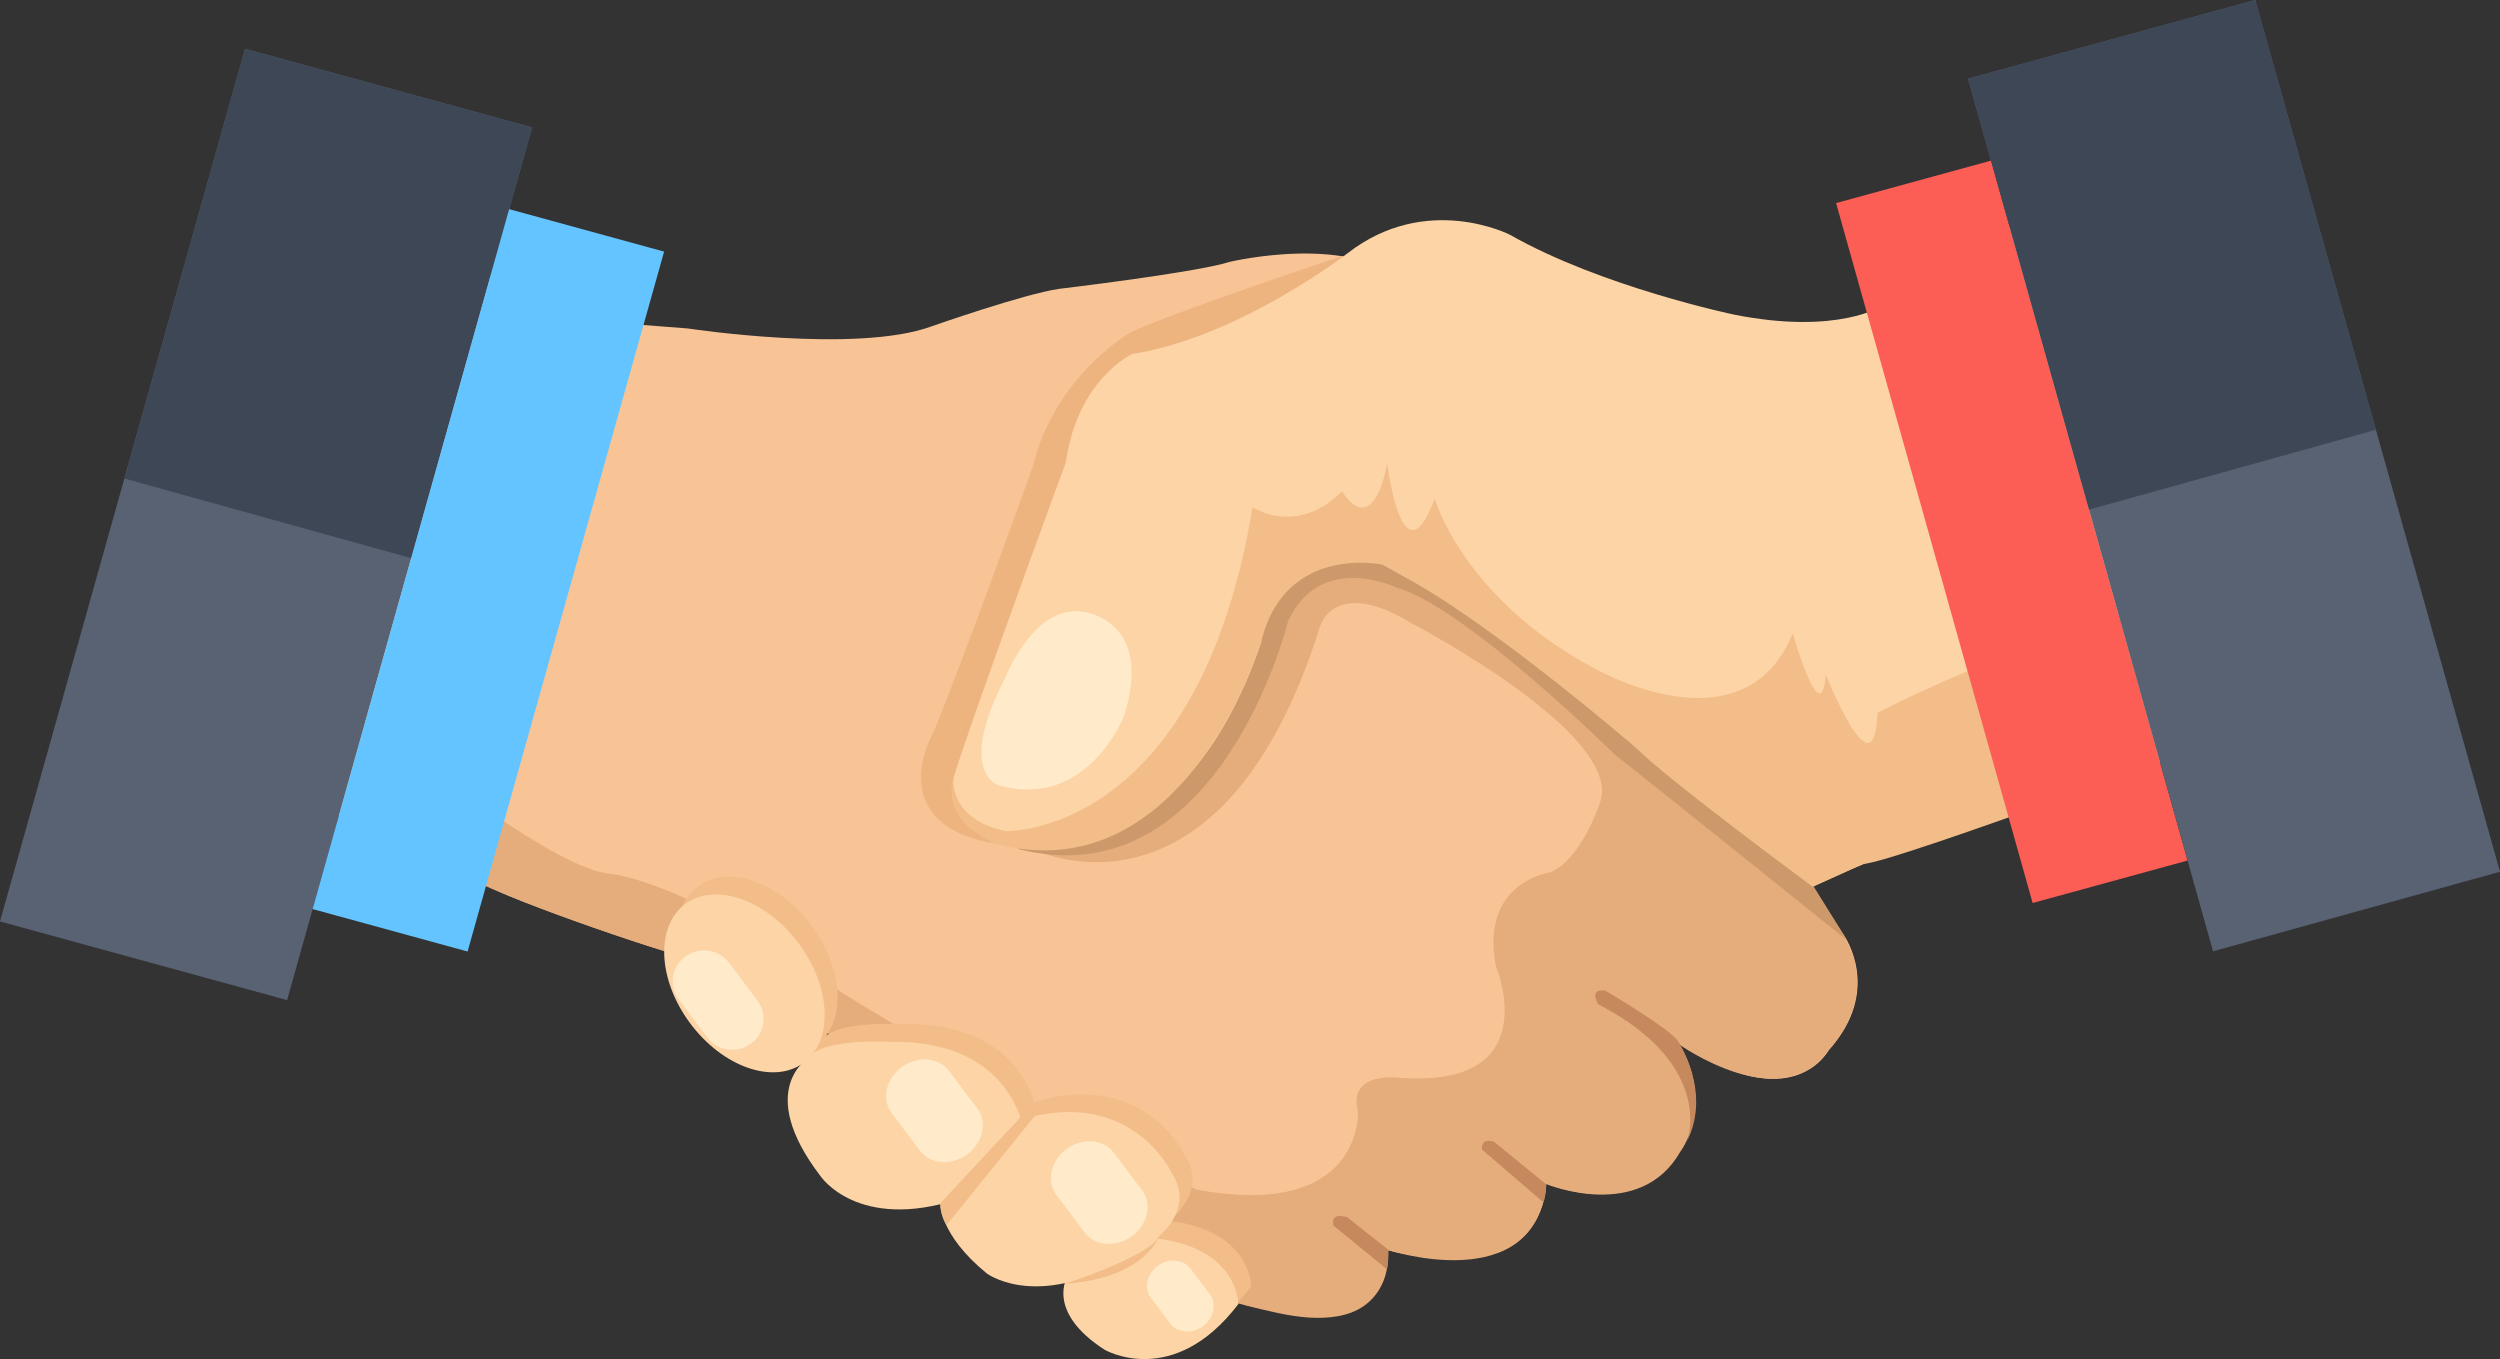 <?xml version="1.0" encoding="utf-8"?>
<svg xmlns="http://www.w3.org/2000/svg" fill="none" height="100%" overflow="visible" preserveAspectRatio="none" style="display: block;" viewBox="0 0 149 81" width="100%">
<rect x="0" y="0" width="149" height="81" fill="#333333" stroke="none"/>
<g id="Vector">
<path d="M109.925 55.785L107.998 52.824L83.853 17.09C80.855 13.793 73.28 15.609 73.28 15.609C71.308 16.244 63.134 17.214 63.134 17.214C61.037 17.513 55.514 19.453 55.514 19.453C51.018 21.102 40.998 19.577 40.998 19.577L36.117 19.198C32.396 18.563 14.284 9.045 14.284 9.045L10.953 36.893C10.665 36.74 10.377 36.58 10.089 36.426V43.735C10.104 43.742 10.119 43.75 10.134 43.757C13.612 45.442 17.097 47.127 20.574 48.804C21.623 49.498 22.945 49.95 24.074 50.497C25.595 51.233 27.116 51.963 28.652 52.656V52.663L28.756 52.707C29.583 53.079 30.417 53.436 31.259 53.764C33.762 54.742 37.018 55.88 39.58 56.675L42.526 57.681C43.782 58.163 44.948 58.703 46.122 59.395L66.169 72.933L70.023 75.851C71.759 77.12 74.646 77.879 74.646 77.879L78.758 78.389C82.421 78.01 82.738 74.516 82.738 74.516C86.268 75.464 89.288 74.64 89.288 74.64C92.175 73.561 92.153 70.541 92.153 70.541C96.945 72.277 99.086 69.862 99.086 69.862C102.896 66.011 99.942 62.036 99.942 62.036C106.876 66.814 109.017 62.547 109.017 62.547C112.199 59.038 109.925 55.785 109.925 55.785Z" fill="#F9C495"/>
<path d="M61.805 50.708C61.805 50.708 72.851 55.953 78.692 37.28C78.692 37.28 79.593 34.362 84.148 37.156C84.148 37.156 96.671 43.691 95.386 47.747C95.386 47.747 94.294 51.233 92.367 51.999C92.367 51.999 88.195 52.568 89.155 57.579C89.155 57.579 92.234 64.873 83.44 64.239C83.44 64.239 80.294 63.794 80.936 66.266C80.936 66.266 81.254 72.736 71.301 70.898C71.301 70.898 56.23 63.225 47.665 57.557C46.351 56.573 44.941 55.697 43.508 54.895C42.216 54.166 40.88 53.502 39.492 52.969C38.79 52.7 38.074 52.452 37.343 52.262C36.619 52.072 35.925 52.072 35.216 51.81C34.493 51.547 33.799 51.204 33.119 50.84C28.298 48.243 23.506 43.735 18.692 41.117C15.819 39.556 12.947 37.995 10.075 36.434V43.742C13.567 45.435 17.067 47.127 20.559 48.812C21.608 49.505 22.93 49.957 24.059 50.504C26.43 51.649 28.792 52.809 31.251 53.772C33.754 54.749 37.011 55.887 39.573 56.682C42.858 57.703 45.31 58.673 48.079 60.694C48.212 60.789 48.345 60.891 48.477 60.993L63.459 71.102L70.223 76.011C71.419 76.879 72.94 77.492 74.365 77.835C75.569 78.127 76.787 78.448 78.027 78.528C79.127 78.593 80.375 78.484 81.298 77.828C82.103 77.259 82.583 76.361 82.694 75.399C82.709 75.238 82.723 75.078 82.723 74.917C82.723 74.779 82.723 74.64 82.716 74.501C82.716 74.501 91.517 77.39 92.152 70.57C92.152 70.57 97.742 72.882 100.149 68.637C100.149 68.637 102.239 65.938 100.053 62.233C100.053 62.233 106.093 66.544 108.914 62.678C108.914 62.678 112.192 59.439 109.844 55.734L108.042 52.845L99.403 45.515L88.874 36.769L84.724 33.64L80.656 32.539L77.23 33.086L74.535 36.55L61.805 50.708Z" fill="#E5AC7C"/>
<path d="M60.676 50.599L71.079 38.374L80.944 32.218L84.37 33.276L96.568 42.371L108.109 52.736L108.087 52.824L110.088 56.04C110.088 56.04 97.063 45.595 96.229 44.961C96.229 44.961 87.302 36.142 83.189 35.004C83.189 35.004 78.692 32.845 76.765 37.032C76.772 37.025 72.682 53.67 60.676 50.599Z" fill="#CE996A"/>
<path d="M95.675 59.038C95.675 59.038 99.677 61.409 100.024 62.08C100.024 62.08 102.018 65.041 100.556 68.002C100.556 68.002 102.269 63.48 95.269 59.862C95.269 59.862 94.634 58.914 95.675 59.038Z" fill="#C6885D"/>
<path d="M89.037 68.046L92.153 70.585C92.153 70.585 92.168 71.124 91.991 71.664L88.328 68.513C88.328 68.513 88.203 67.791 89.037 68.046Z" fill="#C6885D"/>
<path d="M80.294 72.547L82.753 74.494C82.753 74.494 82.775 75.085 82.665 75.647L79.475 73.043C79.482 73.05 79.209 72.226 80.294 72.547Z" fill="#C6885D"/>
<path d="M83.853 17.061L79.976 15.266C79.976 15.266 70.407 18.439 67.454 19.767C67.454 19.767 62.89 22.305 61.547 27.827C61.547 27.827 57.5 39.118 55.64 43.626C55.64 43.626 51.918 49.972 61.096 50.475L76.705 25.857L83.853 17.061Z" fill="#EDB480"/>
<path d="M134.246 4.515L112.191 18.221C112.191 18.221 109.563 19.986 103.36 18.753C103.36 18.753 95.46 17.105 90.003 13.997C90.003 13.997 85.026 11.43 80.308 15.099C80.308 15.099 73.884 20.088 67.468 21.102C67.468 21.102 64.212 22.626 63.532 27.528C63.532 27.528 58.031 42.481 56.872 46.222C56.872 46.222 55.713 49.14 60.018 50.409C60.018 50.409 70.207 52.904 75.169 38.272C75.169 38.272 75.206 35.529 76.971 34.129C78.558 32.86 81.851 32.889 82.619 33.37L84.332 34.304L92.979 40.227C92.979 40.227 97.52 43.524 100.259 46.572L108.049 52.831C108.049 52.831 109.784 52.007 111.069 51.496C111.069 51.496 131.943 43.261 134.335 43.429L134.246 4.515Z" fill="#FDD4A6"/>
<path d="M134.248 43.407C134.248 43.407 112.96 51.394 111.063 51.489L108.043 52.853C108.043 52.853 99.278 46.383 97.543 44.603C97.543 44.603 89.716 37.849 84.452 34.8L82.399 33.655C82.399 33.655 76.573 32.386 75.163 38.265C75.163 38.265 70.688 53.239 59.369 50.3C59.369 50.3 56.054 49.031 56.844 46.281C56.844 46.281 56.393 48.753 59.923 49.534C59.923 49.534 71.397 49.935 74.653 30.227C74.653 30.227 77.289 32.006 79.984 29.278C79.984 29.278 81.72 32.32 82.68 27.63C82.68 27.63 83.58 34.924 85.507 29.723C85.507 29.723 87.198 35.602 94.863 39.745C94.863 39.745 103.856 45.033 106.847 37.754C106.847 37.754 108.56 43.757 108.818 40.205C108.818 40.205 111.727 47.565 111.897 42.488C111.897 42.488 122.426 36.901 134.248 34.865V43.407Z" fill="#F2BD88"/>
<path d="M59.87 40.475C59.87 40.475 61.576 36.011 64.537 36.456C64.537 36.456 68.805 36.901 66.996 42.656C66.996 42.656 64.84 48.257 59.568 46.821C59.568 46.821 56.961 46.179 59.87 40.475Z" fill="#FFEBCA"/>
<path d="M69.713 72.758C70.828 71.781 71.655 70.409 70.585 68.805C70.585 68.805 68.2 63.714 61.643 65.668C61.097 63.998 59.339 60.927 53.824 61.037C53.824 61.037 50.383 60.832 49.238 61.722C50.383 60.212 50.087 57.499 48.404 55.209C46.469 52.583 43.442 51.503 41.641 52.802C39.839 54.093 39.95 57.273 41.884 59.899C43.767 62.459 46.691 63.538 48.5 62.393C47.762 63.21 46.772 65.238 49.689 69.053C49.689 69.053 51.631 71.956 56.822 70.716C56.829 71.044 57.013 72.744 59.576 74.83C59.576 74.83 61.193 76.062 64.235 75.413C64.035 76.121 63.976 77.704 66.605 79.396C66.605 79.396 70.688 81.774 74.572 76.675C74.565 76.675 74.609 73.385 69.713 72.758Z" fill="#F2BD88"/>
<path d="M47.629 56.266C49.563 58.892 49.667 62.065 47.873 63.363C46.071 64.654 43.044 63.582 41.109 60.956C39.174 58.331 39.071 55.158 40.865 53.859C42.674 52.561 45.694 53.641 47.629 56.266Z" fill="#FDD4A6"/>
<path d="M53.048 62.094C53.048 62.094 49.017 61.854 48.227 63.021C48.227 63.021 44.934 64.917 48.913 70.111C48.913 70.111 51.128 73.415 57.124 71.467C57.124 71.467 61.695 71.081 61.104 67.776C61.111 67.776 60.617 61.948 53.048 62.094Z" fill="#FDD4A6"/>
<path d="M56.046 71.708C56.046 71.708 55.95 73.553 58.8 75.887C58.8 75.887 61.458 77.93 66.369 75.399C66.369 75.399 71.973 73.116 69.809 69.862C69.809 69.862 67.402 64.713 60.764 66.755L56.046 71.708Z" fill="#FDD4A6"/>
<path d="M63.621 76.077C63.621 76.077 62.292 78.163 65.837 80.446C65.837 80.446 69.92 82.824 73.804 77.725C73.804 77.725 73.855 74.129 68.251 73.743L63.621 76.077Z" fill="#FDD4A6"/>
<path d="M60.941 66.463L56.046 71.708C56.046 71.708 55.987 72.32 56.408 73.021L61.82 66.325L60.941 66.463Z" fill="#F2BD88"/>
<path d="M63.481 76.507C63.481 76.507 67.978 75.07 69.004 73.845C69.004 73.838 68.059 76.208 63.481 76.507Z" fill="#F2BD88"/>
<path d="M45.14 59.629C45.753 60.446 45.583 61.598 44.756 62.204C43.929 62.809 42.762 62.641 42.149 61.824L40.466 59.585C39.853 58.768 40.023 57.616 40.85 57.01C41.677 56.405 42.843 56.573 43.456 57.39L45.14 59.629Z" fill="#FFEBCA"/>
<path d="M58.246 66.062C58.859 66.879 58.593 68.105 57.648 68.797C56.703 69.49 55.44 69.396 54.827 68.579L53.144 66.339C52.531 65.522 52.797 64.297 53.742 63.604C54.687 62.911 55.95 63.006 56.563 63.823L58.246 66.062Z" fill="#FFEBCA"/>
<path d="M68.067 70.942C68.68 71.759 68.414 72.984 67.469 73.677C66.524 74.37 65.261 74.275 64.648 73.459L62.965 71.219C62.352 70.402 62.618 69.177 63.563 68.484C64.508 67.791 65.77 67.886 66.383 68.703L68.067 70.942Z" fill="#FFEBCA"/>
<path d="M72.113 77.149C72.534 77.711 72.349 78.557 71.7 79.038C71.05 79.52 70.171 79.447 69.75 78.885L68.584 77.339C68.163 76.777 68.347 75.931 68.997 75.45C69.647 74.968 70.526 75.041 70.947 75.603L72.113 77.149Z" fill="#FFEBCA"/>
<path d="M14.605 2.907L0 54.918L17.111 59.607L31.717 7.596L14.605 2.907Z" fill="#596273"/>
<path d="M14.608 2.91L7.416 28.52L24.51 33.268L31.716 7.6L14.608 2.91Z" fill="#3D4756"/>
<path d="M30.346 12.465L18.632 54.18L27.868 56.711L39.581 14.996L30.346 12.465Z" fill="#64C4FF"/>
<path d="M109.431 12.104L121.145 53.818L130.38 51.288L118.666 9.573L109.431 12.104Z" fill="#FC5E56"/>
<path d="M149 51.956L134.41 0L117.294 4.69L131.899 56.697L149 51.956Z" fill="#596273"/>
<path d="M124.508 30.372L141.601 25.617L134.41 0L117.294 4.69L124.508 30.372Z" fill="#3D4756"/>
</g>
</svg>